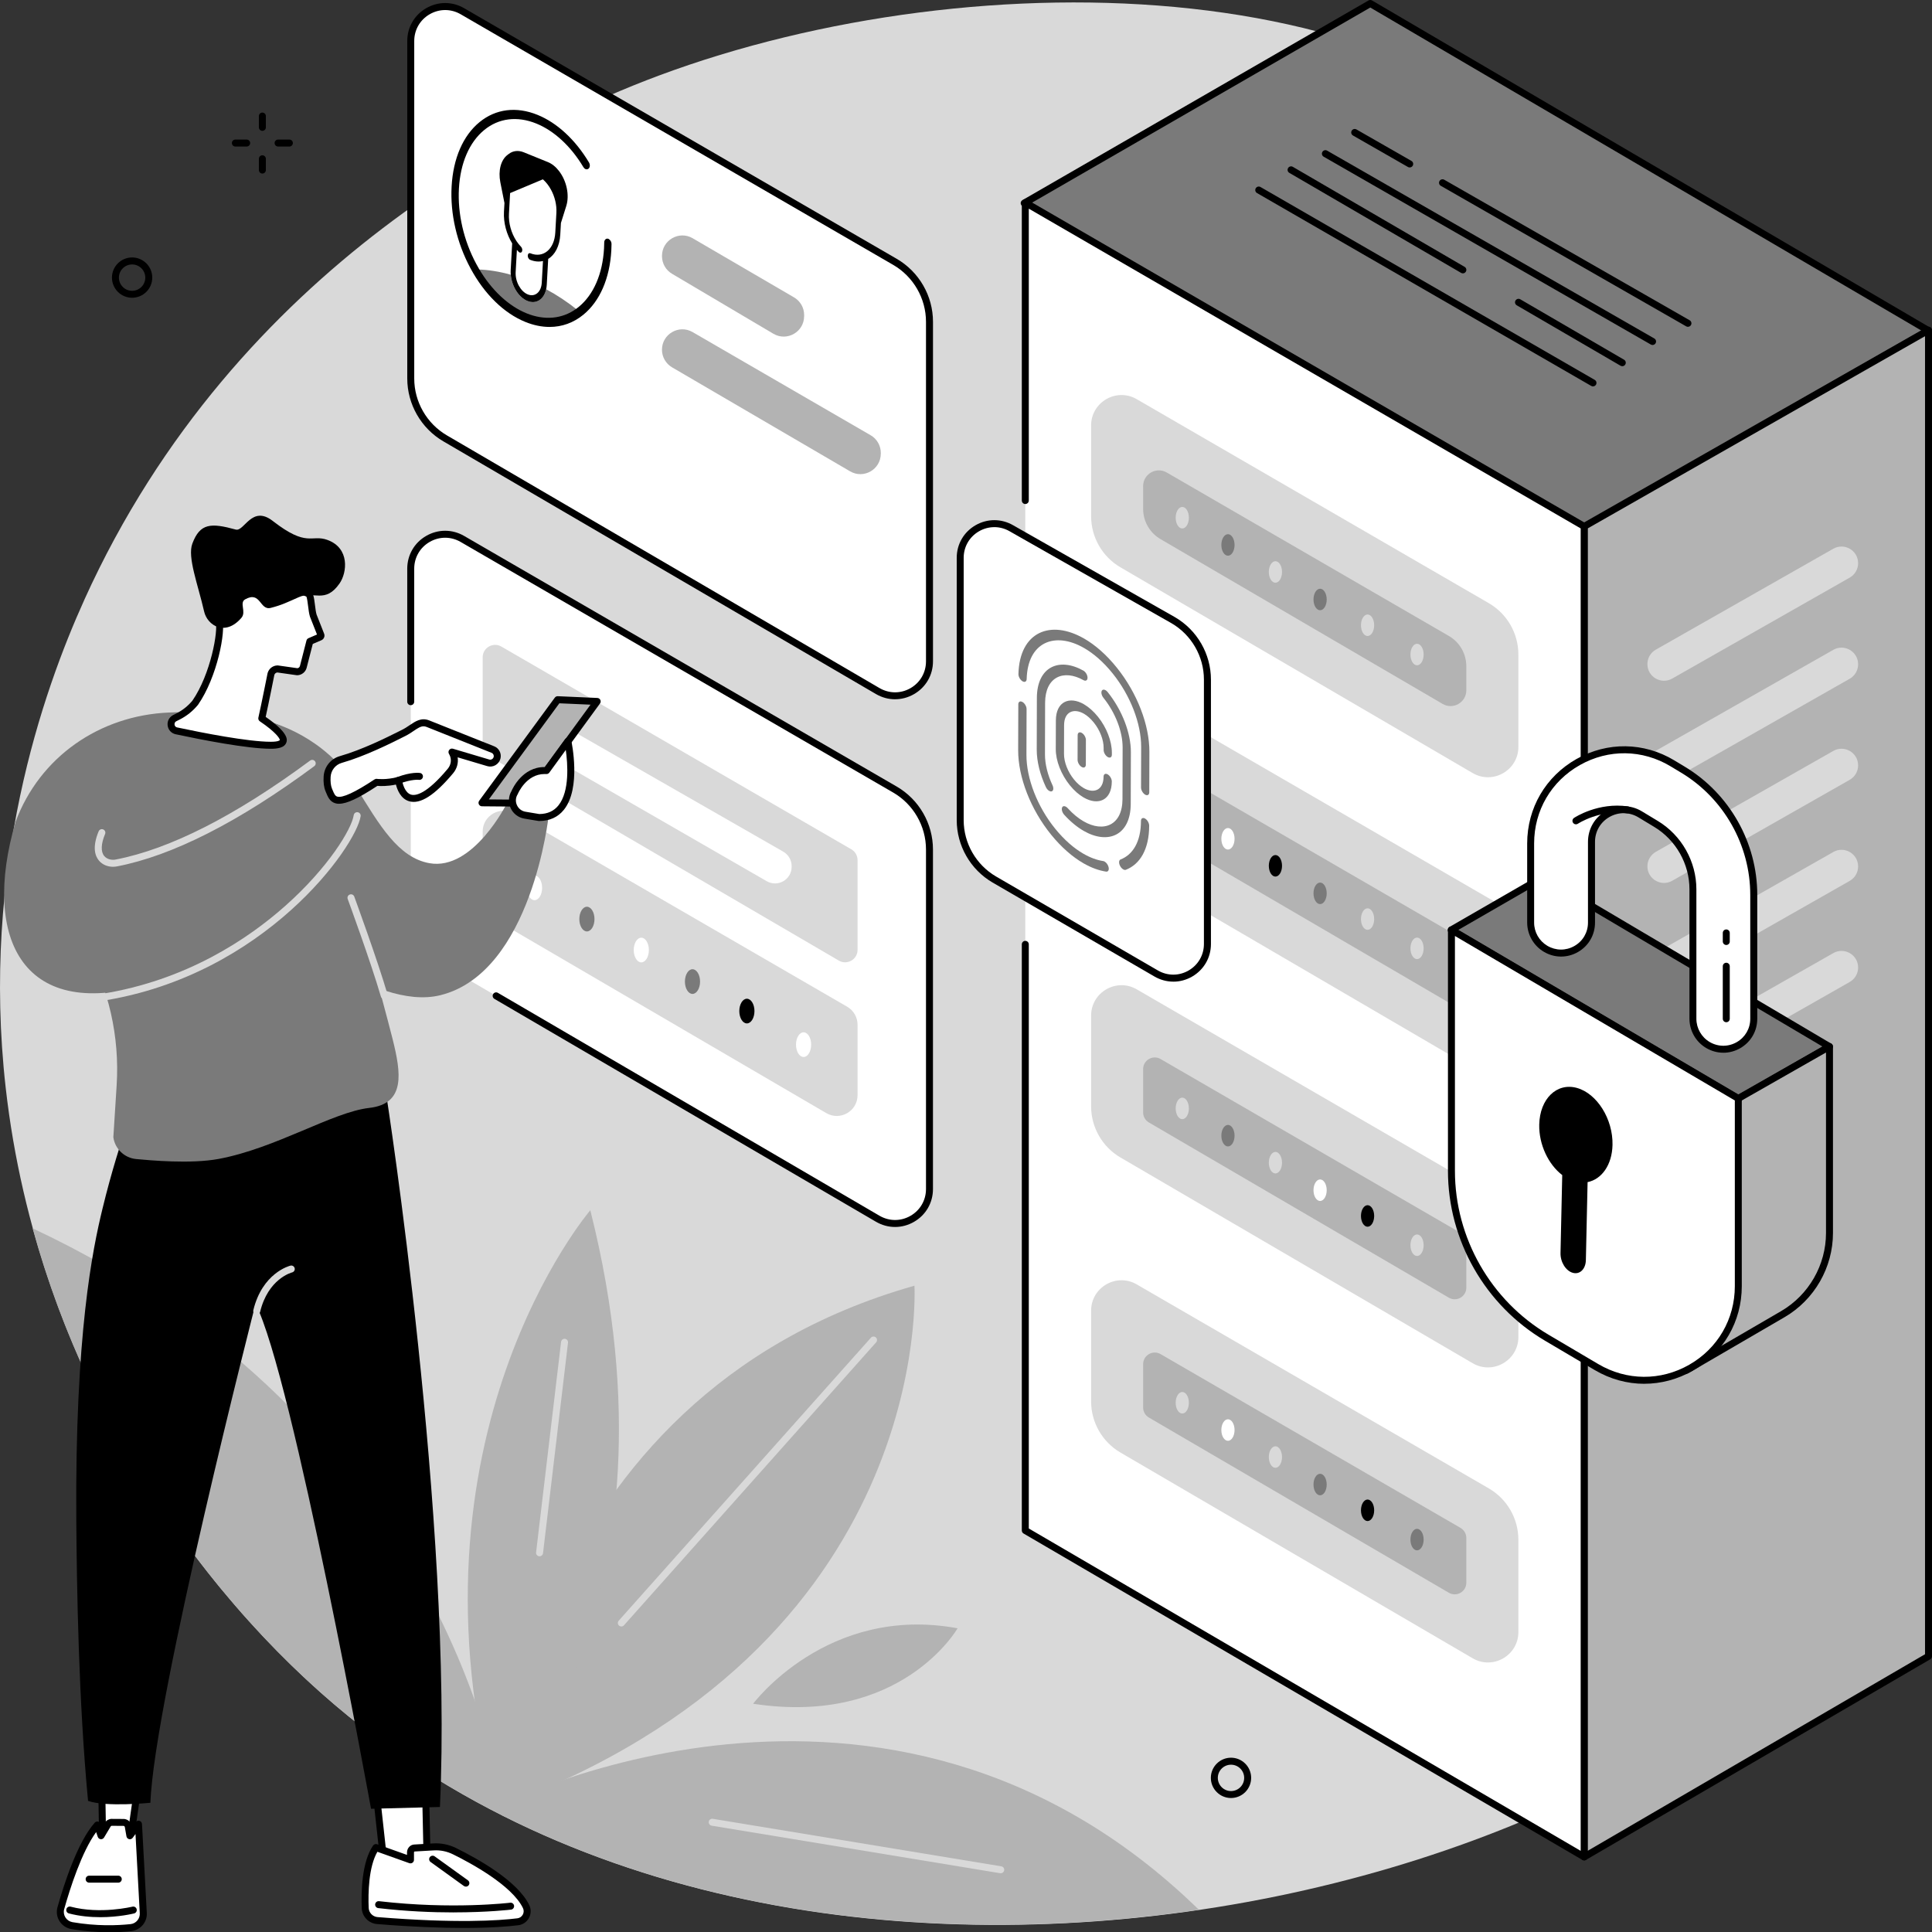 <?xml version="1.0" encoding="UTF-8"?> <svg xmlns="http://www.w3.org/2000/svg" id="Illustration" viewBox="0 0 831.12 831.22"><rect x="0" y="0" width="831.12" height="831.22" fill="#333333" stroke="none"/><defs><style> .cls-1 { fill: #b3b3b3; } .cls-2 { fill: #ffffff; } .cls-3 { fill: #d9d9d9; } .cls-4 { fill: #7a7a7a; } .cls-5 { isolation: isolate; } </style></defs><g id="Data_protection"><path class="cls-3" d="M36.32,257.94c-17.96,39.67-44.55,115.61-33.86,210.07,13.71,121.19,81.59,216.74,147.61,270.43,219.09,178.16,620.16,63.07,673.27-104.76,9.64-30.45,6.93-59.81,3.59-95.95-10.6-114.93-66.45-149.08-104.01-271.11-34.18-111.05-.48-123.55-32.44-172.92C621.14-13.38,421-18.78,283.29,32.56c-52.9,19.72-181.25,80.22-246.98,225.38Z"></path><g><g><g><polygon class="cls-4" points="829.56 142.22 681.46 227.01 440.59 87.39 589.47 1.5 829.56 142.22"></polygon><path d="M681.46,228.51c-.26,0-.52-.07-.75-.2l-240.87-139.62c-.46-.27-.75-.76-.75-1.3,0-.54.29-1.03.75-1.3L588.72.2c.47-.27,1.04-.27,1.51,0l240.09,140.72c.46.27.74.77.74,1.3,0,.54-.29,1.03-.75,1.29l-148.1,84.78c-.23.13-.49.2-.75.2ZM443.59,87.4l237.88,137.88,145.1-83.07L589.47,3.24l-145.88,84.16Z"></path></g><g><polygon class="cls-1" points="681.49 798.82 681.49 226.45 829.62 142.04 829.62 712.5 681.49 798.82"></polygon><path d="M681.49,800.32c-.26,0-.52-.07-.75-.2-.47-.27-.75-.76-.75-1.3V226.45c0-.54.29-1.04.76-1.3l148.13-84.42c.46-.26,1.03-.26,1.5,0,.46.27.75.76.75,1.3v570.46c0,.53-.28,1.03-.75,1.3l-148.13,86.32c-.23.14-.49.2-.75.2ZM682.99,227.32v568.88l145.13-84.57V144.62l-145.13,82.71Z"></path></g><g><polygon class="cls-2" points="681.49 798.82 681.49 226.45 441.06 87.16 441.06 658.39 681.49 798.82"></polygon><path d="M681.49,800.32c-.26,0-.52-.07-.76-.2l-240.42-140.43c-.46-.27-.74-.76-.74-1.3v-252.15c0-.83.67-1.5,1.5-1.5s1.5.67,1.5,1.5v251.29l237.42,138.68V227.32l-237.42-137.56v125.56c0,.83-.67,1.5-1.5,1.5s-1.5-.67-1.5-1.5V87.16c0-.54.29-1.03.75-1.3.46-.27,1.04-.27,1.5,0l240.42,139.3c.46.27.75.76.75,1.3v572.37c0,.54-.29,1.03-.75,1.3-.23.13-.49.2-.75.2Z"></path></g></g><g><g><path class="cls-3" d="M653.18,321.28v-39.73c0-9.1-4.85-17.51-12.72-22.08l-151.45-87.75c-8.72-5.05-19.63,1.24-19.63,11.31v39.01c0,9.07,4.81,17.46,12.65,22.03l151.49,88.49c8.72,5.09,19.67-1.2,19.67-11.29Z"></path><path class="cls-1" d="M491.76,209.12v9.79c0,5.35,2.84,10.3,7.46,13l121.37,70.9c4.52,2.64,10.2-.62,10.2-5.85v-10.36c0-5.37-2.86-10.33-7.51-13.02l-121.35-70.31c-4.52-2.62-10.18.64-10.18,5.87Z"></path><g><path class="cls-3" d="M505.76,222.71c0-2.56,1.27-4.63,2.84-4.63s2.84,2.07,2.84,4.63-1.27,4.63-2.84,4.63-2.84-2.07-2.84-4.63Z"></path><ellipse class="cls-4" cx="528.25" cy="234.43" rx="2.84" ry="4.63"></ellipse><path class="cls-3" d="M545.83,246.05c0-2.56,1.27-4.63,2.84-4.63s2.84,2.07,2.84,4.63-1.27,4.63-2.84,4.63-2.84-2.07-2.84-4.63Z"></path><ellipse class="cls-4" cx="567.89" cy="257.89" rx="2.84" ry="4.63"></ellipse><ellipse class="cls-3" cx="588.31" cy="268.97" rx="2.84" ry="4.63"></ellipse><path class="cls-3" d="M606.75,281.57c0-2.56,1.27-4.63,2.84-4.63s2.84,2.07,2.84,4.63-1.27,4.63-2.84,4.63-2.84-2.07-2.84-4.63Z"></path></g></g><g><path class="cls-3" d="M653.18,448.22v-46.9c0-4.66-2.48-8.98-6.52-11.31l-157.65-91.34c-8.72-5.05-19.63,1.24-19.63,11.31v46.15c0,4.65,2.47,8.95,6.48,11.29l157.65,92.09c8.72,5.09,19.67-1.2,19.67-11.29Z"></path><path class="cls-1" d="M491.76,332.97v18.64c0,1.78.94,3.42,2.48,4.32l129.03,75.37c3.33,1.95,7.52-.46,7.52-4.32v-19.25c0-1.78-.95-3.43-2.49-4.33l-129.03-74.76c-3.33-1.93-7.51.47-7.51,4.33Z"></path><g><ellipse class="cls-2" cx="528.25" cy="360.84" rx="2.84" ry="4.63"></ellipse><path d="M545.83,372.46c0-2.56,1.27-4.63,2.84-4.63s2.84,2.07,2.84,4.63-1.27,4.63-2.84,4.63-2.84-2.07-2.84-4.63Z"></path><ellipse class="cls-4" cx="567.89" cy="384.3" rx="2.84" ry="4.63"></ellipse><ellipse class="cls-3" cx="588.31" cy="395.37" rx="2.84" ry="4.63"></ellipse><ellipse class="cls-3" cx="609.59" cy="407.97" rx="2.84" ry="4.63"></ellipse></g></g><g><path class="cls-3" d="M653.18,575.16v-39.73c0-9.1-4.85-17.51-12.72-22.08l-151.45-87.75c-8.72-5.05-19.63,1.24-19.63,11.31v39.01c0,9.07,4.81,17.46,12.65,22.03l151.49,88.49c8.72,5.09,19.67-1.2,19.67-11.29Z"></path><path class="cls-1" d="M491.76,459.91v18.64c0,1.78.94,3.42,2.48,4.32l129.03,75.37c3.33,1.95,7.52-.46,7.52-4.32v-19.25c0-1.78-.95-3.43-2.49-4.33l-129.03-74.76c-3.33-1.93-7.51.47-7.51,4.33Z"></path><g><ellipse class="cls-3" cx="508.6" cy="476.82" rx="2.84" ry="4.63"></ellipse><path class="cls-4" d="M525.41,488.55c0-2.56,1.27-4.63,2.84-4.63s2.84,2.07,2.84,4.63-1.27,4.63-2.84,4.63-2.84-2.07-2.84-4.63Z"></path><path class="cls-3" d="M545.83,500.17c0-2.56,1.27-4.63,2.84-4.63s2.84,2.07,2.84,4.63-1.27,4.63-2.84,4.63-2.84-2.07-2.84-4.63Z"></path><ellipse class="cls-2" cx="567.89" cy="512.01" rx="2.84" ry="4.63"></ellipse><ellipse cx="588.31" cy="523.09" rx="2.84" ry="4.63"></ellipse><ellipse class="cls-3" cx="609.59" cy="535.68" rx="2.84" ry="4.63"></ellipse></g></g><g><path class="cls-3" d="M653.18,702.09v-39.73c0-9.1-4.85-17.51-12.72-22.08l-151.45-87.75c-8.72-5.05-19.63,1.24-19.63,11.31v39.01c0,9.07,4.81,17.46,12.65,22.03l151.49,88.49c8.72,5.09,19.67-1.2,19.67-11.29Z"></path><path class="cls-1" d="M491.76,586.85v18.64c0,1.78.94,3.42,2.48,4.32l129.03,75.37c3.33,1.95,7.52-.46,7.52-4.32v-19.25c0-1.78-.95-3.43-2.49-4.33l-129.03-74.76c-3.33-1.93-7.51.47-7.51,4.33Z"></path><g><path class="cls-3" d="M505.76,603.45c0-2.56,1.27-4.63,2.84-4.63s2.84,2.07,2.84,4.63-1.27,4.63-2.84,4.63-2.84-2.07-2.84-4.63Z"></path><ellipse class="cls-2" cx="528.25" cy="615.18" rx="2.84" ry="4.63"></ellipse><path class="cls-3" d="M545.83,626.8c0-2.56,1.27-4.63,2.84-4.63s2.84,2.08,2.84,4.63-1.27,4.63-2.84,4.63-2.84-2.07-2.84-4.63Z"></path><ellipse class="cls-4" cx="567.89" cy="638.63" rx="2.84" ry="4.63"></ellipse><ellipse cx="588.31" cy="649.71" rx="2.84" ry="4.63"></ellipse><path class="cls-4" d="M606.75,662.31c0-2.56,1.27-4.63,2.84-4.63s2.84,2.07,2.84,4.63-1.27,4.63-2.84,4.63-2.84-2.07-2.84-4.63Z"></path></g></g></g><g><path class="cls-3" d="M788.66,410.01l-76.36,43.42c-2.23,1.27-3.61,3.64-3.61,6.21h0c0,5.49,5.92,8.93,10.68,6.22l76.36-43.43c2.23-1.27,3.61-3.64,3.61-6.21h0c0-5.48-5.92-8.92-10.68-6.21Z"></path><path class="cls-3" d="M788.66,366.52l-76.36,43.42c-2.23,1.27-3.61,3.64-3.61,6.21h0c0,5.49,5.92,8.93,10.68,6.22l76.36-43.43c2.23-1.27,3.61-3.64,3.61-6.21h0c0-5.48-5.92-8.92-10.68-6.21Z"></path><path class="cls-3" d="M788.66,323.04l-76.36,43.42c-2.23,1.27-3.61,3.64-3.61,6.21h0c0,5.49,5.92,8.93,10.68,6.22l76.36-43.43c2.23-1.27,3.61-3.64,3.61-6.21h0c0-5.48-5.92-8.92-10.68-6.21Z"></path><path class="cls-3" d="M788.66,279.55l-76.36,43.42c-2.23,1.27-3.61,3.64-3.61,6.21h0c0,5.49,5.92,8.93,10.68,6.22l76.36-43.42c2.23-1.27,3.61-3.64,3.61-6.21h0c0-5.49-5.92-8.93-10.68-6.22Z"></path><path class="cls-3" d="M788.66,236.06l-76.36,43.42c-2.23,1.27-3.61,3.64-3.61,6.21h0c0,5.49,5.92,8.93,10.68,6.22l76.36-43.43c2.23-1.27,3.61-3.64,3.61-6.21h0c0-5.48-5.92-8.92-10.68-6.21Z"></path></g><g><path d="M726.12,140.59c-.25,0-.51-.06-.74-.2l-105.57-60.46c-.72-.41-.97-1.33-.56-2.05.41-.72,1.33-.97,2.05-.56l105.57,60.46c.72.41.97,1.33.56,2.05-.28.48-.78.75-1.3.75Z"></path><path d="M606.43,72.04c-.25,0-.51-.06-.74-.2l-23.66-13.55c-.72-.41-.97-1.33-.56-2.05.41-.72,1.33-.97,2.05-.56l23.66,13.55c.72.41.97,1.33.56,2.05-.28.48-.78.75-1.3.75Z"></path><path d="M710.91,148.41c-.25,0-.51-.06-.75-.2l-140.74-80.8c-.72-.41-.97-1.33-.55-2.05.41-.72,1.33-.97,2.05-.55l140.74,80.8c.72.41.97,1.33.55,2.05-.28.48-.78.75-1.3.75Z"></path><path d="M697.88,157.53c-.26,0-.52-.07-.75-.2l-44.64-25.99c-.72-.42-.96-1.34-.54-2.05.42-.72,1.34-.96,2.05-.54l44.64,25.99c.72.42.96,1.34.54,2.05-.28.48-.78.75-1.3.75Z"></path><path d="M629.3,117.59c-.26,0-.52-.07-.75-.2l-73.9-43.03c-.72-.42-.96-1.34-.54-2.05.42-.72,1.34-.96,2.05-.54l73.9,43.03c.72.42.96,1.34.54,2.05-.28.48-.78.75-1.3.75Z"></path><path d="M685.28,166.22c-.25,0-.51-.06-.75-.2l-143.78-82.97c-.72-.41-.96-1.33-.55-2.05.41-.72,1.33-.96,2.05-.55l143.78,82.97c.72.41.96,1.33.55,2.05-.28.48-.78.75-1.3.75Z"></path></g></g><g><path class="cls-2" d="M341.39,314.39l-142.47-82.55c-9.87-5.72-22.22,1.4-22.22,12.81v145.18c0,10.6,5.63,20.4,14.78,25.74l186.11,108.71c9.87,5.76,22.27-1.35,22.27-12.78v-146.06c0-10.63-5.66-20.46-14.87-25.79l-43.59-25.26h0Z"></path><path d="M385.05,527.83c-2.83,0-5.65-.75-8.22-2.25l-164.15-95.88c-.71-.42-.96-1.34-.54-2.05.42-.72,1.34-.96,2.05-.54l164.15,95.88c4.17,2.43,9.15,2.45,13.33.05,4.18-2.4,6.68-6.71,6.68-11.54v-146.06c0-10.06-5.41-19.45-14.12-24.5l-186.07-107.8c-4.16-2.41-9.14-2.42-13.31-.02-4.17,2.4-6.66,6.71-6.66,11.53v57.21c0,.83-.67,1.5-1.5,1.5s-1.5-.67-1.5-1.5v-57.21c0-5.9,3.05-11.18,8.16-14.12,5.11-2.94,11.21-2.94,16.31.02l186.07,107.8c9.63,5.58,15.62,15.96,15.62,27.09v146.06c0,5.91-3.06,11.2-8.19,14.14-2.54,1.46-5.33,2.19-8.12,2.19Z"></path><g><path class="cls-3" d="M368.91,408.61v-38.61c0-1.91-1.02-3.68-2.67-4.63l-150.56-87.23c-3.57-2.07-8.04.51-8.04,4.63v37.9c0,1.9,1.01,3.66,2.65,4.62l150.56,87.94c3.57,2.09,8.06-.49,8.06-4.62Z"></path><path class="cls-2" d="M340.55,372.89v-.31c0-2.56-1.37-4.92-3.59-6.2l-90.5-51.85c-4.76-2.73-10.69.71-10.69,6.2h0c0,2.55,1.36,4.91,3.57,6.19l90.5,52.16c4.76,2.74,10.71-.69,10.71-6.19Z"></path></g><g><path class="cls-3" d="M368.91,471.12v-30.3c0-3.19-1.7-6.14-4.46-7.74l-143.39-83.08c-5.96-3.45-13.42.85-13.42,7.74v29.62c0,3.18,1.69,6.12,4.43,7.72l143.39,83.76c5.96,3.48,13.45-.82,13.45-7.72Z"></path><g><ellipse class="cls-2" cx="229.95" cy="381.93" rx="3.26" ry="5.31"></ellipse><path class="cls-4" d="M249.22,395.38c0-2.93,1.46-5.31,3.26-5.31s3.26,2.38,3.26,5.31-1.46,5.31-3.26,5.31-3.26-2.38-3.26-5.31Z"></path><path class="cls-2" d="M272.62,408.69c0-2.93,1.46-5.31,3.26-5.31s3.26,2.38,3.26,5.31-1.46,5.31-3.26,5.31-3.26-2.38-3.26-5.31Z"></path><path class="cls-4" d="M294.64,422.26c0-2.93,1.46-5.31,3.26-5.31s3.26,2.38,3.26,5.31-1.46,5.31-3.26,5.31-3.26-2.38-3.26-5.31Z"></path><path d="M318.04,434.95c0-2.93,1.46-5.31,3.26-5.31s3.26,2.38,3.26,5.31-1.46,5.31-3.26,5.31-3.26-2.38-3.26-5.31Z"></path><ellipse class="cls-2" cx="345.69" cy="449.39" rx="3.26" ry="5.31"></ellipse></g></g></g><g><g><path class="cls-2" d="M519.41,406.09v-113.73c0-10.54-5.62-20.29-14.74-25.57l-69.58-39.52c-9.78-5.67-22.03,1.39-22.03,12.7v112.85c0,10.51,5.58,20.22,14.65,25.52l69.62,40.42c9.78,5.71,22.08-1.34,22.08-12.67Z"></path><path d="M504.74,422.29c-2.8,0-5.61-.75-8.16-2.24l-69.62-40.42c-9.5-5.55-15.39-15.82-15.39-26.82v-112.85c0-5.85,3.03-11.09,8.1-14.01,5.07-2.92,11.12-2.91,16.19.02l69.57,39.52c9.56,5.54,15.5,15.84,15.5,26.88v113.73c0,5.86-3.04,11.11-8.12,14.03-2.53,1.45-5.29,2.17-8.05,2.17ZM427.74,226.77c-2.26,0-4.52.59-6.58,1.78-4.13,2.38-6.6,6.65-6.6,11.42v112.85c0,9.93,5.33,19.21,13.9,24.22l69.62,40.42c4.13,2.41,9.07,2.43,13.21.05,4.14-2.38,6.62-6.65,6.62-11.43v-113.73c0-9.97-5.36-19.27-13.99-24.27l-69.57-39.52c-2.07-1.2-4.35-1.8-6.62-1.8Z"></path></g><g class="cls-5"><path class="cls-4" d="M439.85,301.98c.98.56,1.77,1.93,1.77,3.06l-.06,19.69c-.03,10.18,4.7,22.33,12.39,31.8,3.94,4.85,8.07,8.4,12.11,10.73,2.94,1.7,5.82,2.75,8.54,3.16.2.03.41.11.61.23.72.41,1.4,1.31,1.66,2.29.34,1.26-.13,2.16-1.05,2.02-3.09-.47-6.4-1.66-9.77-3.61-4.63-2.68-9.4-6.77-13.87-12.28-8.79-10.84-14.21-24.73-14.18-36.38l.06-19.69c0-1.12.8-1.58,1.78-1.01Z"></path><path class="cls-4" d="M492.6,352.14c.98.56,1.77,1.94,1.76,3.06,0,5.11-1.02,9.28-2.77,12.46-1.76,3.16-4.26,5.35-7.26,6.51-.33.13-.74.05-1.14-.18-.51-.29-1.01-.83-1.36-1.52-.62-1.22-.52-2.46.23-2.74,2.63-1.02,4.81-2.92,6.35-5.69,1.53-2.76,2.41-6.38,2.42-10.89,0-1.12.8-1.58,1.78-1.01Z"></path><path class="cls-4" d="M466.31,302.98c2.02,1.17,4.1,2.97,6.03,5.37,3.71,4.63,5.98,10.51,5.97,15.45v.85c0,1.13-.8,1.58-1.78,1.01-.98-.56-1.77-1.93-1.76-3.06v-.85c.01-3.48-1.59-7.64-4.21-10.9-1.4-1.74-2.84-2.98-4.25-3.8-2.21-1.28-4.36-1.49-5.94-.66-1.58.83-2.6,2.65-2.61,5.54l-.04,12.39c-.01,3.51,1.62,7.7,4.28,10.98,1.37,1.69,2.79,2.9,4.18,3.71,2.22,1.28,4.36,1.49,5.95.66,1.58-.84,2.59-2.66,2.61-5.53,0-1.13.8-1.58,1.77-1.02.98.57,1.77,1.93,1.77,3.06,0,4.01-1.47,6.68-3.71,7.84-2.23,1.16-5.23.88-8.4-.95-2.01-1.16-4.04-2.92-5.93-5.25-3.76-4.64-6.08-10.58-6.06-15.56l.04-12.39c.01-4.01,1.48-6.69,3.71-7.84,2.24-1.17,5.23-.88,8.39.94Z"></path><path class="cls-4" d="M466.05,288.49c1,.57,1.79,1.92,1.79,3.04.02,1.14-.77,1.61-1.75,1.06-4.29-2.4-8.42-2.75-11.47-1.1-3.04,1.65-5,5.23-5.03,10.8l-.06,22.23c-.01,4.17,1.16,8.83,3.24,13.28.58,1.25.42,2.43-.38,2.64-.32.09-.69,0-1.05-.21-.54-.31-1.08-.91-1.42-1.65-2.52-5.4-3.94-11.05-3.93-16.11l.06-22.23c.01-6.69,2.42-11.12,6.11-13.1,3.69-1.99,8.66-1.57,13.89,1.35Z"></path><path class="cls-4" d="M475.59,296.9c.3.17.61.44.89.79,6.22,7.75,10.03,17.62,10.01,25.9l-.06,22.23c-.02,6.75-2.46,11.2-6.22,13.16-3.75,1.96-8.8,1.47-14.09-1.58-2.76-1.6-5.59-3.9-8.31-6.9-.89-.99-1.28-2.41-.87-3.2.3-.58.94-.65,1.62-.26.25.14.5.35.74.61,2.25,2.48,4.56,4.36,6.83,5.67,4.34,2.51,8.54,2.92,11.64,1.3,3.09-1.63,5.09-5.24,5.11-10.85l.06-22.23c.02-6.82-3.12-14.96-8.25-21.35-.85-1.06-1.13-2.47-.64-3.15.33-.46.93-.48,1.54-.13Z"></path><path class="cls-4" d="M466.41,274.72c4.72,2.72,9.57,6.92,14.09,12.57,8.67,10.81,13.98,24.55,13.95,36.09l-.05,17.45c0,1.12-.8,1.58-1.77,1.02-.98-.57-1.77-1.94-1.77-3.06l.05-17.45c.03-10.09-4.62-22.1-12.2-31.56-3.99-4.97-8.2-8.61-12.31-10.98-6.31-3.65-12.41-4.3-16.97-2.04-4.55,2.27-7.56,7.39-7.77,15.37-.03,1.09-.82,1.51-1.78.96-1.02-.62-1.79-2-1.76-3.11.22-9.08,3.69-15.01,8.89-17.59,5.21-2.58,12.14-1.85,19.4,2.34Z"></path><path class="cls-4" d="M465.37,315.28c.98.56,1.77,1.93,1.77,3.06l-.03,10.59c0,1.13-.8,1.58-1.78,1.01-.98-.57-1.77-1.93-1.77-3.06l.03-10.59c0-1.13.8-1.58,1.78-1.01Z"></path></g></g><g><g><g><path class="cls-2" d="M399.85,284.49v-146.06c0-10.63-5.66-20.46-14.87-25.79L198.92,4.83c-9.87-5.72-22.22,1.4-22.22,12.81v145.18c0,10.6,5.63,20.4,14.78,25.74l186.11,108.71c9.87,5.76,22.27-1.35,22.27-12.78Z"></path><path d="M385.05,300.82c-2.83,0-5.65-.75-8.22-2.25l-186.11-108.71c-9.57-5.59-15.52-15.95-15.52-27.04V17.64c0-5.9,3.05-11.18,8.16-14.13,5.11-2.94,11.21-2.94,16.31.02l186.07,107.8c9.63,5.58,15.62,15.96,15.62,27.09v146.06c0,5.91-3.06,11.2-8.19,14.14-2.54,1.46-5.33,2.19-8.12,2.19ZM191.5,4.32c-2.28,0-4.56.6-6.64,1.8-4.17,2.4-6.66,6.71-6.66,11.53v145.18c0,10.02,5.38,19.39,14.03,24.45l186.11,108.71c4.17,2.43,9.15,2.45,13.33.05,4.18-2.4,6.68-6.71,6.68-11.54v-146.06c0-10.06-5.41-19.45-14.12-24.5L198.17,6.13c-2.09-1.21-4.38-1.81-6.67-1.81Z"></path></g><g><path class="cls-1" d="M345.93,136.01v-.51c0-3.13-1.67-6.03-4.38-7.59l-43.59-25.43c-5.85-3.39-13.18.83-13.18,7.59v.15c0,3.12,1.66,6.01,4.35,7.58l43.59,25.79c5.85,3.42,13.2-.8,13.2-7.58Z"></path><path class="cls-1" d="M378.91,195.18v-.36c0-3.13-1.67-6.03-4.38-7.59l-76.58-44.37c-5.85-3.39-13.18.83-13.18,7.59h0c0,3.12,1.66,6.01,4.35,7.58l76.58,44.73c5.85,3.42,13.2-.8,13.2-7.58Z"></path></g></g><g class="cls-5"><path class="cls-4" d="M219.72,118.19c.43,4.94,3.39,9.73,7.16,11.26,3.77,1.53,7.1-.68,8.06-5.03,4.7,2.52,9.16,5.49,13.29,8.79-6.43,4.68-14.25,5.13-21.88,2.04-7.64-3.11-15.07-9.76-20.69-19.32,4.43.13,9.15.86,14.06,2.26Z"></path><path d="M261.77,102.76l-.1-.04c-.4-.13-.8-.07-1.12.17-.39.28-.61.79-.62,1.38,0,.85-.04,1.71-.08,2.55-.61,10.99-4.48,19.94-10.89,25.2-.34.28-.68.54-1.03.79-6.07,4.41-13.67,5.11-21.4,1.98-7.8-3.18-15.07-9.97-20.45-19.11-.41-.69-.8-1.4-1.19-2.12-5.42-10.09-8.07-21.61-7.47-32.44.61-10.99,4.48-19.94,10.89-25.2,6.25-5.12,14.21-6.1,22.42-2.77,7.68,3.12,14.86,9.77,20.23,18.74.24.4.57.71.93.85.49.2,1,.1,1.38-.27.58-.58.62-1.7.09-2.6-5.85-9.77-13.7-17.03-22.1-20.45-9.13-3.71-18-2.6-24.98,3.12-7.08,5.79-11.34,15.61-12,27.64-.66,11.74,2.21,24.24,8.09,35.18,6,11.16,14.39,19.38,23.63,23.13,3.55,1.44,7.05,2.15,10.42,2.15,5.31,0,10.29-1.77,14.56-5.28,7.07-5.8,11.33-15.61,12-27.64.05-.96.08-1.86.09-2.77.01-.9-.48-1.73-1.31-2.21Z"></path><path d="M240.53,73.63c-1.41-1.84-3.09-3.2-4.85-3.91l-10.35-4.2c-2.31-.94-4.59-.7-6.4.65l-.6.46c-2.87,2.16-4.08,6.8-3.09,11.8l1.77,8.89-.21,3.76c-.26,4.77,1.12,9.7,3.53,13.63l-.64,11.5c-.04.66-.02,1.33.04,1.99.43,4.94,3.39,9.73,7.16,11.26,3.77,1.53,7.1-.68,8.06-5.03.13-.6.22-1.24.26-1.92l.62-11.14c2.91-1.77,4.92-5.49,5.19-10.45l.28-4.99,2.3-7.32c1.45-4.61.19-10.71-3.07-14.97ZM239.35,91.58l-.47,8.46c-.2,3.59-1.49,6.37-3.43,7.99-1.94,1.61-4.5,2.05-7.26.94-.59-.24-1.11.18-1.15.95-.04.77.4,1.59,1,1.83,1.96.8,3.85.94,5.54.53l-.52,9.34c-.11,2.02-.84,3.59-1.93,4.5-1.09.91-2.54,1.16-4.09.53-1.55-.63-2.9-2.02-3.85-3.75-.95-1.74-1.47-3.81-1.36-5.84l.53-9.56c.24.28.49.55.74.81.14.15.29.25.44.31.4.16.81.02,1.01-.42.29-.6.1-1.53-.42-2.06-.68-.7-1.31-1.48-1.88-2.33h0c-.05-.1-.12-.19-.18-.28h0c-2.12-3.29-3.36-7.51-3.12-11.58l.49-8.89,14.1-5.92c1.36,1.19,2.55,2.72,3.49,4.46,1.62,2.97,2.52,6.53,2.32,9.99Z"></path></g></g><g><path class="cls-1" d="M217.08,781.49c-2-15.21-26.51-170.33-203.03-253.07,0,.01,0,.02,0,.03.74,2.68,1.5,5.34,2.29,7.98.09.32.19.63.28.95.77,2.58,1.57,5.14,2.39,7.69.12.36.24.73.36,1.09,1.69,5.21,3.48,10.35,5.36,15.42.12.32.24.65.36.97.92,2.47,1.87,4.93,2.83,7.37.13.33.26.66.39.98,1.99,4.99,4.06,9.91,6.21,14.75.14.32.29.65.43.97,1.06,2.36,2.13,4.71,3.22,7.03.14.3.28.59.42.88,2.25,4.76,4.57,9.44,6.96,14.05.17.33.34.65.51.98,1.17,2.24,2.36,4.47,3.56,6.67.14.26.29.53.43.79,1.22,2.23,2.46,4.44,3.71,6.64.03.05.05.09.08.14,1.26,2.2,2.54,4.38,3.83,6.54.2.33.39.66.59.99,1.27,2.12,2.55,4.22,3.84,6.29.15.23.29.47.44.7,1.29,2.06,2.58,4.1,3.9,6.11.08.12.15.24.23.36,1.33,2.05,2.68,4.08,4.04,6.09.22.33.45.66.67,1,1.35,1.98,2.7,3.95,4.07,5.89.15.21.29.41.44.62,1.34,1.89,2.68,3.76,4.04,5.61.13.18.26.36.39.54,1.39,1.9,2.8,3.77,4.21,5.63.25.32.49.65.74.97,1.41,1.85,2.83,3.68,4.26,5.49.14.18.28.35.42.53,1.38,1.74,2.76,3.46,4.16,5.16.18.22.36.44.54.66,1.43,1.74,2.88,3.47,4.33,5.17.27.32.54.63.81.95,1.46,1.71,2.93,3.4,4.4,5.07.12.14.25.28.37.42,1.42,1.6,2.84,3.18,4.27,4.74.22.24.44.48.65.72,1.46,1.59,2.93,3.17,4.4,4.72.29.3.57.6.86.91,1.5,1.57,2.99,3.12,4.5,4.65.1.1.2.2.3.3,1.45,1.47,2.9,2.91,4.35,4.34.26.25.51.51.77.76,1.48,1.44,2.96,2.87,4.44,4.27.29.28.59.55.88.83,1.52,1.43,3.04,2.85,4.56,4.23.06.06.12.11.18.16,1.49,1.35,2.97,2.68,4.46,3.99.28.25.56.5.84.74,1.48,1.3,2.96,2.57,4.44,3.82.3.25.59.5.89.75,1.53,1.29,3.06,2.56,4.59,3.8,0,0,0,0,0,0,20.87,16.97,43.39,31.27,67.1,43.13Z"></path><path class="cls-1" d="M323.98,732.93s31.93-42.85,87.96-32.46c0,0-24.11,42.2-87.96,32.46Z"></path><g><path class="cls-1" d="M213.54,777.73s10.43-176.6,179.84-224.64c0,0,9.12,155.82-179.84,224.64Z"></path><path class="cls-3" d="M267.29,699.69c-.35,0-.71-.13-1-.38-.62-.55-.67-1.5-.12-2.12l108.49-121.73c.55-.62,1.5-.67,2.12-.12.62.55.67,1.5.12,2.12l-108.49,121.73c-.3.33-.71.5-1.12.5Z"></path></g><g><path class="cls-1" d="M213.54,777.73s83.4-87,40.4-257.1c0,0-83.4,97.39-40.4,257.1Z"></path><path class="cls-3" d="M232.11,669.5c-.06,0-.12,0-.18-.01-.82-.1-1.41-.84-1.31-1.67l10.75-90.57c.1-.82.85-1.41,1.67-1.31.82.1,1.41.84,1.31,1.67l-10.75,90.57c-.09.76-.74,1.32-1.49,1.32Z"></path></g><g><path class="cls-1" d="M212.09,778.05c.88,1.13,3.23,1.92,4.13,3.01,90.82,45.7,199.27,55.28,299.53,40.49-135.32-131.92-303.65-43.5-303.65-43.5Z"></path><path class="cls-3" d="M430.52,805.85c-.08,0-.16,0-.25-.02l-124.13-20.45c-.82-.13-1.37-.91-1.24-1.72.13-.82.9-1.37,1.72-1.24l124.13,20.45c.82.13,1.37.91,1.24,1.72-.12.73-.76,1.26-1.48,1.26Z"></path></g></g><g><g><g><polygon class="cls-4" points="787.01 450.24 747.79 472.69 624.27 400.08 663.69 377.34 787.01 450.24"></polygon><path d="M747.79,474.19c-.26,0-.53-.07-.76-.21l-123.53-72.61c-.46-.27-.74-.77-.74-1.3,0-.53.29-1.03.75-1.29l39.42-22.74c.47-.27,1.05-.27,1.51,0l123.32,72.91c.46.27.74.77.74,1.3,0,.53-.29,1.03-.75,1.29l-39.21,22.45c-.23.13-.49.2-.75.2ZM627.25,400.09l120.56,70.87,36.22-20.74-120.35-71.15-36.43,21.02Z"></path></g><g><path class="cls-1" d="M725.5,589.45l22.3-116.9,39.22-22.35v80.21c0,14.39-7.64,27.69-20.07,34.93l-41.44,24.12Z"></path><path d="M725.5,590.95c-.3,0-.61-.09-.87-.28-.48-.34-.72-.93-.61-1.51l22.3-116.9c.08-.43.35-.8.73-1.02l39.22-22.35c.47-.26,1.04-.26,1.5,0,.46.27.75.76.75,1.3v80.21c0,14.86-7.98,28.74-20.82,36.23l-41.44,24.12c-.23.14-.5.2-.75.2ZM749.14,473.51l-21.55,112.99,38.6-22.46c11.92-6.95,19.33-19.84,19.33-33.64v-77.63l-36.38,20.73Z"></path></g><g><path class="cls-2" d="M747.8,553.29v-80.74l-123.41-72.53v103.66c0,29.49,15.58,56.78,40.98,71.77l21.45,12.66c26.95,15.9,60.98-3.52,60.98-34.82Z"></path><path d="M707.36,595.29c-7.33,0-14.65-1.97-21.3-5.89l-21.45-12.66c-25.73-15.19-41.72-43.18-41.72-73.06v-103.66c0-.54.29-1.03.75-1.3.47-.27,1.04-.26,1.5,0l123.41,72.53c.46.27.74.76.74,1.29v80.74c0,15.24-7.9,28.85-21.14,36.41-6.53,3.73-13.67,5.59-20.8,5.59ZM625.89,402.64v101.04c0,28.82,15.42,55.83,40.24,70.48l21.45,12.66c12.19,7.19,26.8,7.3,39.09.28,12.29-7.02,19.63-19.66,19.63-33.81v-79.89l-120.41-70.76Z"></path></g><path d="M678.36,468.01c8.67,2.4,15.56,13.43,15.32,24.51-.19,8.62-4.66,14.81-10.72,16.01l-.74,33.56c-.09,3.85-2.6,6.3-5.61,5.46-3.01-.83-5.38-4.63-5.3-8.49l.74-33.56c-5.93-4.52-10.08-13.1-9.89-21.72.24-11.08,7.53-18.17,16.2-15.77Z"></path></g><g><g><path class="cls-2" d="M724.04,331.13l-4.58-2.76c-26.81-16.14-60.97,3.16-60.99,34.45v34.05c-.02,4.62,2.42,8.9,6.39,11.26h0c8.73,5.18,19.77-1.11,19.77-11.25v-34.73c0-10.76,11.75-17.39,20.96-11.82l6.82,4.12c9.84,5.95,15.85,16.61,15.85,28.11v55.7c0,4.66,2.48,8.97,6.51,11.31h0c8.73,5.08,19.67-1.22,19.67-11.32v-53.34c-.01-22.02-11.55-42.43-30.41-53.79Z"></path><path d="M741.36,452.87c-2.52,0-5.04-.67-7.33-2-4.47-2.6-7.25-7.43-7.25-12.61v-55.7c0-10.9-5.8-21.18-15.13-26.82l-6.82-4.12c-3.85-2.33-8.5-2.4-12.42-.19-3.92,2.21-6.26,6.22-6.26,10.73v34.73c0,5.31-2.76,10.05-7.37,12.68-4.62,2.63-10.1,2.58-14.67-.14-4.41-2.62-7.14-7.43-7.14-12.55v-34.05c.02-15.24,7.95-28.82,21.22-36.32,13.27-7.5,28.99-7.28,42.05.58l4.58,2.76c19.2,11.56,31.13,32.66,31.13,55.07v53.34c0,5.28-2.73,10.01-7.31,12.65-2.28,1.31-4.78,1.97-7.28,1.97ZM698.45,346.81c2.73,0,5.45.75,7.91,2.24l6.82,4.12c10.23,6.18,16.58,17.44,16.58,29.39v55.7c0,4.11,2.21,7.95,5.76,10.02,3.63,2.11,7.97,2.12,11.61.03,3.64-2.09,5.81-5.85,5.81-10.05v-53.34c-.01-21.37-11.38-41.48-29.69-52.5h0l-4.58-2.76c-12.12-7.3-26.71-7.5-39.03-.54-12.32,6.96-19.68,19.56-19.68,33.71v34.05c-.02,4.07,2.16,7.89,5.66,9.97,3.63,2.15,7.98,2.2,11.65.11,3.67-2.09,5.86-5.85,5.86-10.07v-34.73c0-5.6,2.91-10.59,7.79-13.34,2.37-1.34,4.95-2,7.53-2Z"></path></g><path d="M677.95,354.61c-.48,0-.96-.23-1.25-.67-.46-.69-.27-1.62.42-2.08.42-.28,10.41-6.81,23.2-4.96.82.12,1.39.88,1.27,1.7-.12.82-.87,1.39-1.7,1.27-11.68-1.69-21.01,4.43-21.11,4.49-.26.17-.55.25-.83.25Z"></path><path d="M742.62,439.75c-.83,0-1.5-.67-1.5-1.5v-22.59c0-.83.67-1.5,1.5-1.5s1.5.67,1.5,1.5v22.59c0,.83-.67,1.5-1.5,1.5Z"></path><path d="M742.62,406.52c-.83,0-1.5-.67-1.5-1.5v-3.69c0-.83.67-1.5,1.5-1.5s1.5.67,1.5,1.5v3.69c0,.83-.67,1.5-1.5,1.5Z"></path></g></g><g><g><g><g><polygon class="cls-2" points="61.27 754.97 55.87 792.93 44.19 792.93 43.54 755.6 61.27 754.97"></polygon><path d="M55.87,794.43h-11.69c-.82,0-1.49-.66-1.5-1.47l-.65-37.33c-.01-.82.63-1.5,1.45-1.53l17.74-.63c.43-.02.87.17,1.17.5.3.33.43.77.37,1.21l-5.4,37.96c-.11.74-.74,1.29-1.49,1.29ZM45.66,791.43h8.91l4.96-34.89-14.47.51.6,34.38Z"></path></g><g><g><path class="cls-2" d="M56.34,829.22c-5.59.6-14.74.99-25.41-.85-3.5-.6-5.71-4.09-4.75-7.51,2.68-9.52,8.44-27.57,15.7-35.78l1.58,4.64,2.84-4.75c.35-.58.95-.96,1.62-1.02l4.96.03c1.1-.1,2.09.66,2.29,1.75l.7,4,3.69-4.99,2.05,37.96c.32,3.26-2.03,6.18-5.28,6.53Z"></path><path d="M46.79,831.22c-4.7,0-10.18-.35-16.12-1.37-2.09-.36-3.93-1.59-5.07-3.38-1.13-1.79-1.45-3.98-.87-6.01,2.81-9.99,8.62-27.99,16.02-36.36.35-.4.89-.58,1.42-.48.52.1.95.48,1.13.99l.54,1.57,1.18-1.97c.59-.99,1.62-1.64,2.77-1.75.05,0,.09,0,.15,0l4.9.03c1.85-.13,3.5,1.17,3.82,2.99l.1.56,1.61-2.18c.38-.51,1.03-.73,1.64-.54.61.18,1.03.72,1.07,1.36l2.05,37.96c.39,4-2.57,7.66-6.62,8.1h0c-2.62.28-5.91.51-9.71.51ZM56.34,829.22h0,0ZM41.34,788.16c-6.23,8.6-11.2,24.15-13.72,33.1-.35,1.23-.16,2.51.52,3.6.68,1.07,1.79,1.81,3.04,2.03,10.4,1.79,19.33,1.44,24.99.84h0c2.42-.26,4.19-2.45,3.95-4.89l-1.83-33.87-1.21,1.64c-.36.48-.96.71-1.55.57-.58-.14-1.03-.61-1.13-1.2l-.7-4c-.05-.32-.35-.54-.67-.51-.05,0-.1,0-.15,0l-4.86-.03c-.17.03-.33.14-.42.29l-2.84,4.75c-.3.5-.86.78-1.44.72-.58-.06-1.07-.45-1.26-1.01l-.7-2.04Z"></path></g><path d="M43.06,824.74c-4.16,0-8.82-.4-13.44-1.62-.8-.21-1.28-1.03-1.07-1.83.21-.8,1.03-1.28,1.83-1.07,12.79,3.37,26.45.03,26.59,0,.8-.2,1.62.29,1.82,1.09.2.8-.29,1.62-1.09,1.82-.39.1-6.58,1.62-14.64,1.62Z"></path><path d="M50.88,809.89h-12.53c-.83,0-1.5-.67-1.5-1.5s.67-1.5,1.5-1.5h12.53c.83,0,1.5.67,1.5,1.5s-.67,1.5-1.5,1.5Z"></path></g></g><g><g><polygon class="cls-2" points="160.43 758.36 165.29 802.6 183.87 806.5 182.74 754.63 160.43 758.36"></polygon><path d="M183.87,808c-.1,0-.21-.01-.31-.03l-18.58-3.9c-.63-.13-1.11-.66-1.18-1.3l-4.86-44.24c-.09-.79.46-1.51,1.24-1.64l22.31-3.74c.43-.07.87.05,1.21.32.33.28.53.69.54,1.12l1.13,51.87c0,.46-.19.89-.54,1.19-.27.23-.61.35-.96.35ZM166.66,801.36l15.67,3.29-1.05-48.25-19.21,3.22,4.59,41.75Z"></path></g><g><g><path class="cls-2" d="M157.1,820.78c-.27-6.9,0-19.24,4.62-26l14.87,5.3v-3.18c0-1.02.73-1.87,1.66-1.92l8.29-.48c3.09-.18,6.18.46,9,1.85,8.36,4.11,25.87,13.69,30.78,23.82,1.36,2.82-.46,6.15-3.56,6.54-7.96.99-26.4,2.24-60.45-.52-2.85-.23-5.1-2.56-5.21-5.42Z"></path><path d="M199.48,829.38c-9.54,0-21.81-.43-37.28-1.68-3.62-.29-6.45-3.24-6.59-6.86h0c-.27-6.99,0-19.77,4.88-26.91.38-.56,1.1-.79,1.74-.56l12.86,4.59v-1.05c0-1.82,1.35-3.32,3.08-3.42l8.29-.48c3.33-.19,6.7.5,9.75,2.01,9.61,4.73,26.47,14.21,31.46,24.52.86,1.78.81,3.8-.13,5.54-.95,1.75-2.62,2.89-4.59,3.13-4.39.55-11.94,1.17-23.47,1.17ZM158.6,820.73c.08,2.1,1.73,3.81,3.83,3.98,33.89,2.74,52.23,1.51,60.14.52,1-.12,1.84-.7,2.33-1.59.48-.88.51-1.9.07-2.8-4.77-9.86-22.63-19.46-30.09-23.13-2.59-1.28-5.44-1.87-8.25-1.7l-8.29.48c-.1,0-.25.17-.25.42v3.18c0,.49-.24.94-.64,1.23-.4.28-.91.35-1.37.19l-13.73-4.9c-3.81,6.6-4,17.83-3.75,24.12h0Z"></path></g><path d="M195.1,822.69c-9.14,0-20.26-.44-32.39-1.85-.82-.1-1.41-.84-1.32-1.66.1-.82.84-1.41,1.66-1.32,31.61,3.67,56.19.69,56.43.66.81-.1,1.57.48,1.67,1.3.1.82-.48,1.57-1.3,1.67-.15.02-9.82,1.19-24.76,1.19Z"></path><path d="M200.43,811.6c-.3,0-.61-.09-.88-.28l-14.31-10.31c-.67-.48-.82-1.42-.34-2.09.49-.67,1.42-.82,2.09-.34l14.31,10.31c.67.48.82,1.42.34,2.09-.29.41-.75.62-1.22.62Z"></path></g></g><g><path d="M166.23,471.33s28.69,183.88,23.02,306.01l-29.64.77s-33.82-186.42-49.68-217.23c0,0-43.57,169.96-45.23,214.65,0,0-19.18,1.93-26.82-.82-4.1-43.14-4.86-92.76-5.06-120.79-.59-80.22,7.07-116.66,11.27-133.95,3.85-15.87,7.99-28.77,11.01-37.5l10.09-28.81,101.06,17.67Z"></path><path class="cls-3" d="M110.44,565.49c-.12,0-.23-.01-.35-.04-.81-.19-1.3-1-1.11-1.81,3.86-15.99,15.47-19.06,15.96-19.18.8-.2,1.62.29,1.82,1.09.2.8-.29,1.61-1.09,1.82h0c-.42.11-10.36,2.83-13.77,16.98-.17.69-.78,1.15-1.46,1.15Z"></path></g></g><g><g><path class="cls-4" d="M116.58,310.76s23,5.66,36.45,27.61c10.35,16.88,18.36,30.56,31.7,32.96,18.88,3.39,33.38-25.85,33.38-25.85l17.94,5.19s-7.18,67.62-46.56,77.44c-28.93,7.22-71.42-31.07-71.42-31.07l-1.48-86.28Z"></path><path class="cls-4" d="M50.18,466.93l-1.42,22.29c.7,5.03,4.77,8.92,9.83,9.39,5.7.53,23.42,2.19,35.44-.05,24.71-4.6,49.09-20.17,64.82-21.95,15.73-1.78,13.68-15.07,10.05-29.59-2.82-11.29-25.98-98.6-36.32-122.34-3.2-7.34-9.72-12.72-17.54-14.4-10.13-2.18-25.39-4.49-42.4-3.76-29.79,1.28-55.52,19.05-65.94,46.98l29.8,53.21c10.27,18.33,15.02,39.24,13.68,60.21Z"></path><path class="cls-4" d="M6.72,353.45c-14.94,51.04,3.73,86.89,58.9,69.34,92-29.26,88.38-77,88.38-77l-4.53-12.75c-2.02-5.68-8.57-8.28-13.93-5.53l-43.59,27.36c-22.85,10.52-64.45,20.55-72.08,1.68l-13.15-3.1Z"></path></g><g><path class="cls-3" d="M43.7,430.57c-.73,0-1.36-.53-1.48-1.27-.13-.82.43-1.59,1.25-1.71,36.74-5.78,63.37-23.79,79.24-37.88,18.57-16.49,28.56-33.04,29.46-39.04.12-.82.88-1.38,1.71-1.26.82.12,1.38.89,1.26,1.71-1.96,13.01-41.07,68.4-111.2,79.44-.08.01-.16.02-.24.02Z"></path><path class="cls-3" d="M48.67,372.88c-2.07,0-4.52-.7-6.18-2.76-1.59-1.95-2.88-5.7-.05-12.5.32-.76,1.2-1.13,1.96-.81.76.32,1.13,1.2.81,1.96-1.77,4.24-1.91,7.59-.39,9.45,1.21,1.49,3.34,1.86,4.9,1.55,23.4-4.49,51.56-18.82,83.7-42.59.66-.49,1.6-.35,2.1.31.49.67.35,1.61-.31,2.1-32.5,24.04-61.07,38.55-84.92,43.13-.49.09-1.04.15-1.61.15Z"></path><path class="cls-3" d="M165.3,429.82c-.65,0-1.25-.43-1.44-1.08-4.33-14.89-14.18-41.73-14.28-42-.29-.78.11-1.64.89-1.93.78-.29,1.64.11,1.93.89.1.27,9.98,27.21,14.35,42.2.23.8-.23,1.63-1.02,1.86-.14.04-.28.06-.42.06Z"></path></g><g><polygon class="cls-1" points="207.35 345.36 224.95 345.51 256.89 301.76 239.89 301.01 207.35 345.36"></polygon><path d="M224.95,347.01h-.01l-17.6-.15c-.56,0-1.08-.32-1.33-.83-.25-.5-.2-1.11.13-1.56l32.54-44.36c.3-.4.78-.63,1.28-.61l17,.75c.55.02,1.05.35,1.29.85.24.5.19,1.09-.14,1.53l-31.94,43.75c-.28.39-.73.62-1.21.62ZM210.29,343.89l13.9.12,29.84-40.87-13.41-.59-30.33,41.35Z"></path></g><g><path class="cls-2" d="M221.38,340.96s4.1-10.07,13.71-9.46l9.2-12.64s7.12,32.77-12.4,32.84l-6.06-1.01c-4.5-.75-6.82-5.82-4.45-9.72Z"></path><path d="M231.89,353.19c-.08,0-.17,0-.25-.02l-6.06-1.01c-2.61-.44-4.82-2.13-5.92-4.54-1.08-2.37-.94-5.1.38-7.34.52-1.2,4.75-10.31,14.19-10.31.04,0,.08,0,.11,0l8.73-11.99c.35-.48.94-.71,1.52-.59.58.12,1.03.57,1.16,1.15.18.83,4.34,20.47-3.17,29.81-2.57,3.2-6.16,4.83-10.69,4.84h0ZM234.27,332.97c-7.93,0-11.47,8.47-11.5,8.55-.03.07-.07.15-.11.22-.87,1.43-.97,3.12-.27,4.64.7,1.52,2.04,2.55,3.69,2.82l5.93.99c3.56-.04,6.25-1.26,8.23-3.72,4.89-6.08,3.98-17.98,3.16-23.85l-7.1,9.76c-.3.41-.8.64-1.31.61-.24-.02-.49-.02-.72-.02ZM221.38,340.96h0,0Z"></path></g><g><g><path class="cls-2" d="M213.82,326.02c.39-1.47-.37-3-1.78-3.57-3.93-1.57-24.19-9.66-27.98-11.15-3.79-1.49-6.3,1.98-10.37,3.98-3.53,1.74-16.11,8.34-27.09,11.46-3.31.94-5.66,3.89-5.87,7.33-.12,1.97,0,4.07.69,5.73,1.85,4.4,2.56,8.66,20.54-3.25,0,0,4.16.61,9.52-.84,0,0,2.27,19.93,22.3-4.04,1.78-2.13,2.22-5.07.97-7.54-.1-.2-.21-.4-.32-.61l15.59,4.64c1.63.49,3.35-.48,3.79-2.14h0Z"></path><path d="M145.88,345.78c-.62,0-1.18-.08-1.69-.24-2.33-.72-3.18-2.79-3.93-4.62l-.23-.56c-.7-1.66-.97-3.81-.8-6.4.26-4.08,3.05-7.57,6.96-8.68,9.64-2.74,20.66-8.26,25.36-10.62.59-.3,1.09-.55,1.48-.74,1.13-.56,2.16-1.26,3.16-1.93,2.48-1.68,5.04-3.42,8.42-2.09,4.19,1.64,27.75,11.06,27.99,11.15,2.11.84,3.26,3.14,2.67,5.34h0c-.32,1.2-1.09,2.19-2.17,2.8-1.08.6-2.32.74-3.49.39l-12.74-3.79c.38,2.37-.29,4.87-1.92,6.82-7.99,9.56-14.19,13.51-18.98,12.07-3.6-1.08-5.08-4.92-5.65-7.17-3.75.79-6.75.67-7.98.56-8.09,5.32-13.11,7.69-16.45,7.69ZM182.24,312.44c-1.28,0-2.51.78-4.36,2.04-1.03.7-2.2,1.49-3.52,2.14-.38.19-.88.43-1.46.73-4.78,2.4-15.97,8.01-25.88,10.83-2.69.76-4.61,3.17-4.79,5.98-.13,2.1.07,3.84.57,5.05l.24.58c.68,1.65,1.1,2.6,2.03,2.89,2.22.68,7.62-1.8,16.05-7.39.31-.2.68-.29,1.04-.23.04,0,3.95.53,8.92-.8.42-.11.87-.04,1.23.21.36.25.6.64.65,1.07.17,1.48,1.21,5.5,3.85,6.29,1.94.58,6.59-.09,15.81-11.12,1.43-1.71,1.73-4.02.79-5.9-.09-.18-.19-.36-.29-.55-.3-.53-.24-1.19.14-1.67.38-.48,1.02-.68,1.6-.5l15.59,4.64c.39.12.81.07,1.17-.13.37-.21.63-.54.74-.95h0c.2-.74-.18-1.51-.88-1.79-6.14-2.45-24.46-9.77-27.97-11.15-.45-.18-.86-.26-1.28-.26ZM213.82,326.02h0,0Z"></path></g><path d="M171.24,337.26c-.6,0-1.17-.37-1.4-.97-.29-.77.09-1.64.87-1.94,6.31-2.4,9.83-1.85,9.98-1.83.82.14,1.37.91,1.23,1.73-.14.81-.91,1.36-1.71,1.23-.09-.01-3.03-.38-8.43,1.67-.18.07-.36.1-.53.1Z"></path></g></g><g><g><path class="cls-2" d="M138.03,273.15l-3.26-8.27c-.96-3.04-.81-9.51-2.38-9.58,0,0-32.9-14.77-39.4.12-.94,2.15-.99,4.6-.28,6.84l1.48,4.69c1.37,4.34-2.13,23.67-10.24,35.38-1.99,2.4-4.45,4.4-7.27,5.84l-1.5.76c-2.46,1.25-1.98,4.89.71,5.47,11.02,2.35,30.65,6.21,40.65,6.2,12.27,0-.06-8.93-3.95-11.55,1.33-5.88,3.97-19.15,3.97-19.15.38-1.24,1.51-2.1,2.8-2.13l8.48,1.2c1.23-.03,2.3-.88,2.61-2.09l2.81-10.95,4.39-1.89c.34-.15.51-.54.37-.89Z"></path><path d="M116.53,322.11c-10.17,0-30.02-3.91-40.95-6.24-1.86-.4-3.22-1.87-3.46-3.75-.25-1.88.69-3.66,2.38-4.52l1.5-.76c2.58-1.32,4.86-3.14,6.76-5.41,7.92-11.48,11.2-30.23,10-34.02l-1.48-4.69c-.84-2.66-.72-5.47.34-7.89,1.28-2.94,3.55-5.05,6.73-6.28,11.56-4.46,32.02,4.23,34.45,5.3,1.94.36,2.28,3.07,2.7,6.45.19,1.51.38,3.06.69,4.08l3.24,8.22c.44,1.11-.08,2.35-1.17,2.82l-3.71,1.6-2.63,10.24c-.47,1.85-2.13,3.17-4.03,3.22-.09,0-.16,0-.24-.01l-8.34-1.18c-.58.05-1.08.44-1.28,1.01-.22,1.1-2.42,12.17-3.74,18.1,10.12,7.01,9.23,9.94,8.93,10.91-.77,2.51-4.17,2.8-6.67,2.8h-.02ZM106.2,250.26c-2.48,0-4.8.31-6.77,1.08-2.44.94-4.09,2.47-5.06,4.68-.77,1.76-.85,3.82-.23,5.79l1.48,4.69c1.58,5.02-2.16,24.74-10.43,36.68-.03.04-.05.07-.08.1-2.17,2.62-4.78,4.71-7.75,6.22l-1.5.76c-.84.43-.8,1.22-.77,1.46.03.23.2,1.01,1.12,1.21,10.82,2.3,30.43,6.17,40.33,6.17h.01c3.29,0,3.8-.68,3.81-.69.14-.65-1.76-3.51-8.59-8.12-.51-.35-.76-.97-.62-1.58,1.31-5.79,3.93-18.97,3.96-19.11,0-.05.02-.1.04-.15.57-1.87,2.26-3.15,4.2-3.19.08,0,.16,0,.24.01l8.34,1.18c.52-.05.96-.43,1.1-.96l2.81-10.95c.12-.45.43-.82.86-1l3.67-1.58-2.98-7.55s-.02-.07-.04-.1c-.4-1.28-.62-3-.82-4.66-.17-1.33-.41-3.29-.71-3.98,0,0-.02,0-.03-.01-.17-.08-14.44-6.41-25.58-6.41ZM136.64,273.71h.01-.01ZM132.32,256.8s0,0,0,0c0,0,0,0,0,0Z"></path></g><path d="M140.89,232.28c-7.06-2.57-8.6,3.45-23.57-8.18-9-7-12.26,4.71-15.9,3.71-10.67-2.93-15.38-2.8-18.68,6.06-2.18,5.87,2.4,17.5,5.07,29.18,1.38,6.05,9.09,10.86,16.06,2.71,2.18-2.55-1.02-6.46,1.58-7.92,6.77-3.8,6.21,4.92,11.05,3.66,4.65-1.2,6.76-2.26,12.05-4.61,6.4-2.85,11.33,3.02,17.53-5.91,3.24-4.66,4.46-15.18-5.21-18.7Z"></path></g><g><g><path d="M112.87,56.29c-.83,0-1.5-.67-1.5-1.5v-4.86c0-.83.67-1.5,1.5-1.5s1.5.67,1.5,1.5v4.86c0,.83-.67,1.5-1.5,1.5Z"></path><path d="M112.87,74.66c-.83,0-1.5-.67-1.5-1.5v-4.86c0-.83.67-1.5,1.5-1.5s1.5.67,1.5,1.5v4.86c0,.83-.67,1.5-1.5,1.5Z"></path><path d="M106.11,63.04h-4.86c-.83,0-1.5-.67-1.5-1.5s.67-1.5,1.5-1.5h4.86c.83,0,1.5.67,1.5,1.5s-.67,1.5-1.5,1.5Z"></path><path d="M124.49,63.04h-4.86c-.83,0-1.5-.67-1.5-1.5s.67-1.5,1.5-1.5h4.86c.83,0,1.5.67,1.5,1.5s-.67,1.5-1.5,1.5Z"></path></g><path d="M56.83,128.09c-4.78,0-8.67-3.89-8.67-8.67s3.89-8.67,8.67-8.67,8.67,3.89,8.67,8.67-3.89,8.67-8.67,8.67ZM56.83,113.76c-3.12,0-5.67,2.54-5.67,5.67s2.54,5.67,5.67,5.67,5.67-2.54,5.67-5.67-2.54-5.67-5.67-5.67Z"></path><path d="M529.56,773.48c-4.78,0-8.67-3.89-8.67-8.67s3.89-8.67,8.67-8.67,8.67,3.89,8.67,8.67-3.89,8.67-8.67,8.67ZM529.56,759.15c-3.12,0-5.67,2.54-5.67,5.67s2.54,5.67,5.67,5.67,5.67-2.54,5.67-5.67-2.54-5.67-5.67-5.67Z"></path></g></g></g></svg> 